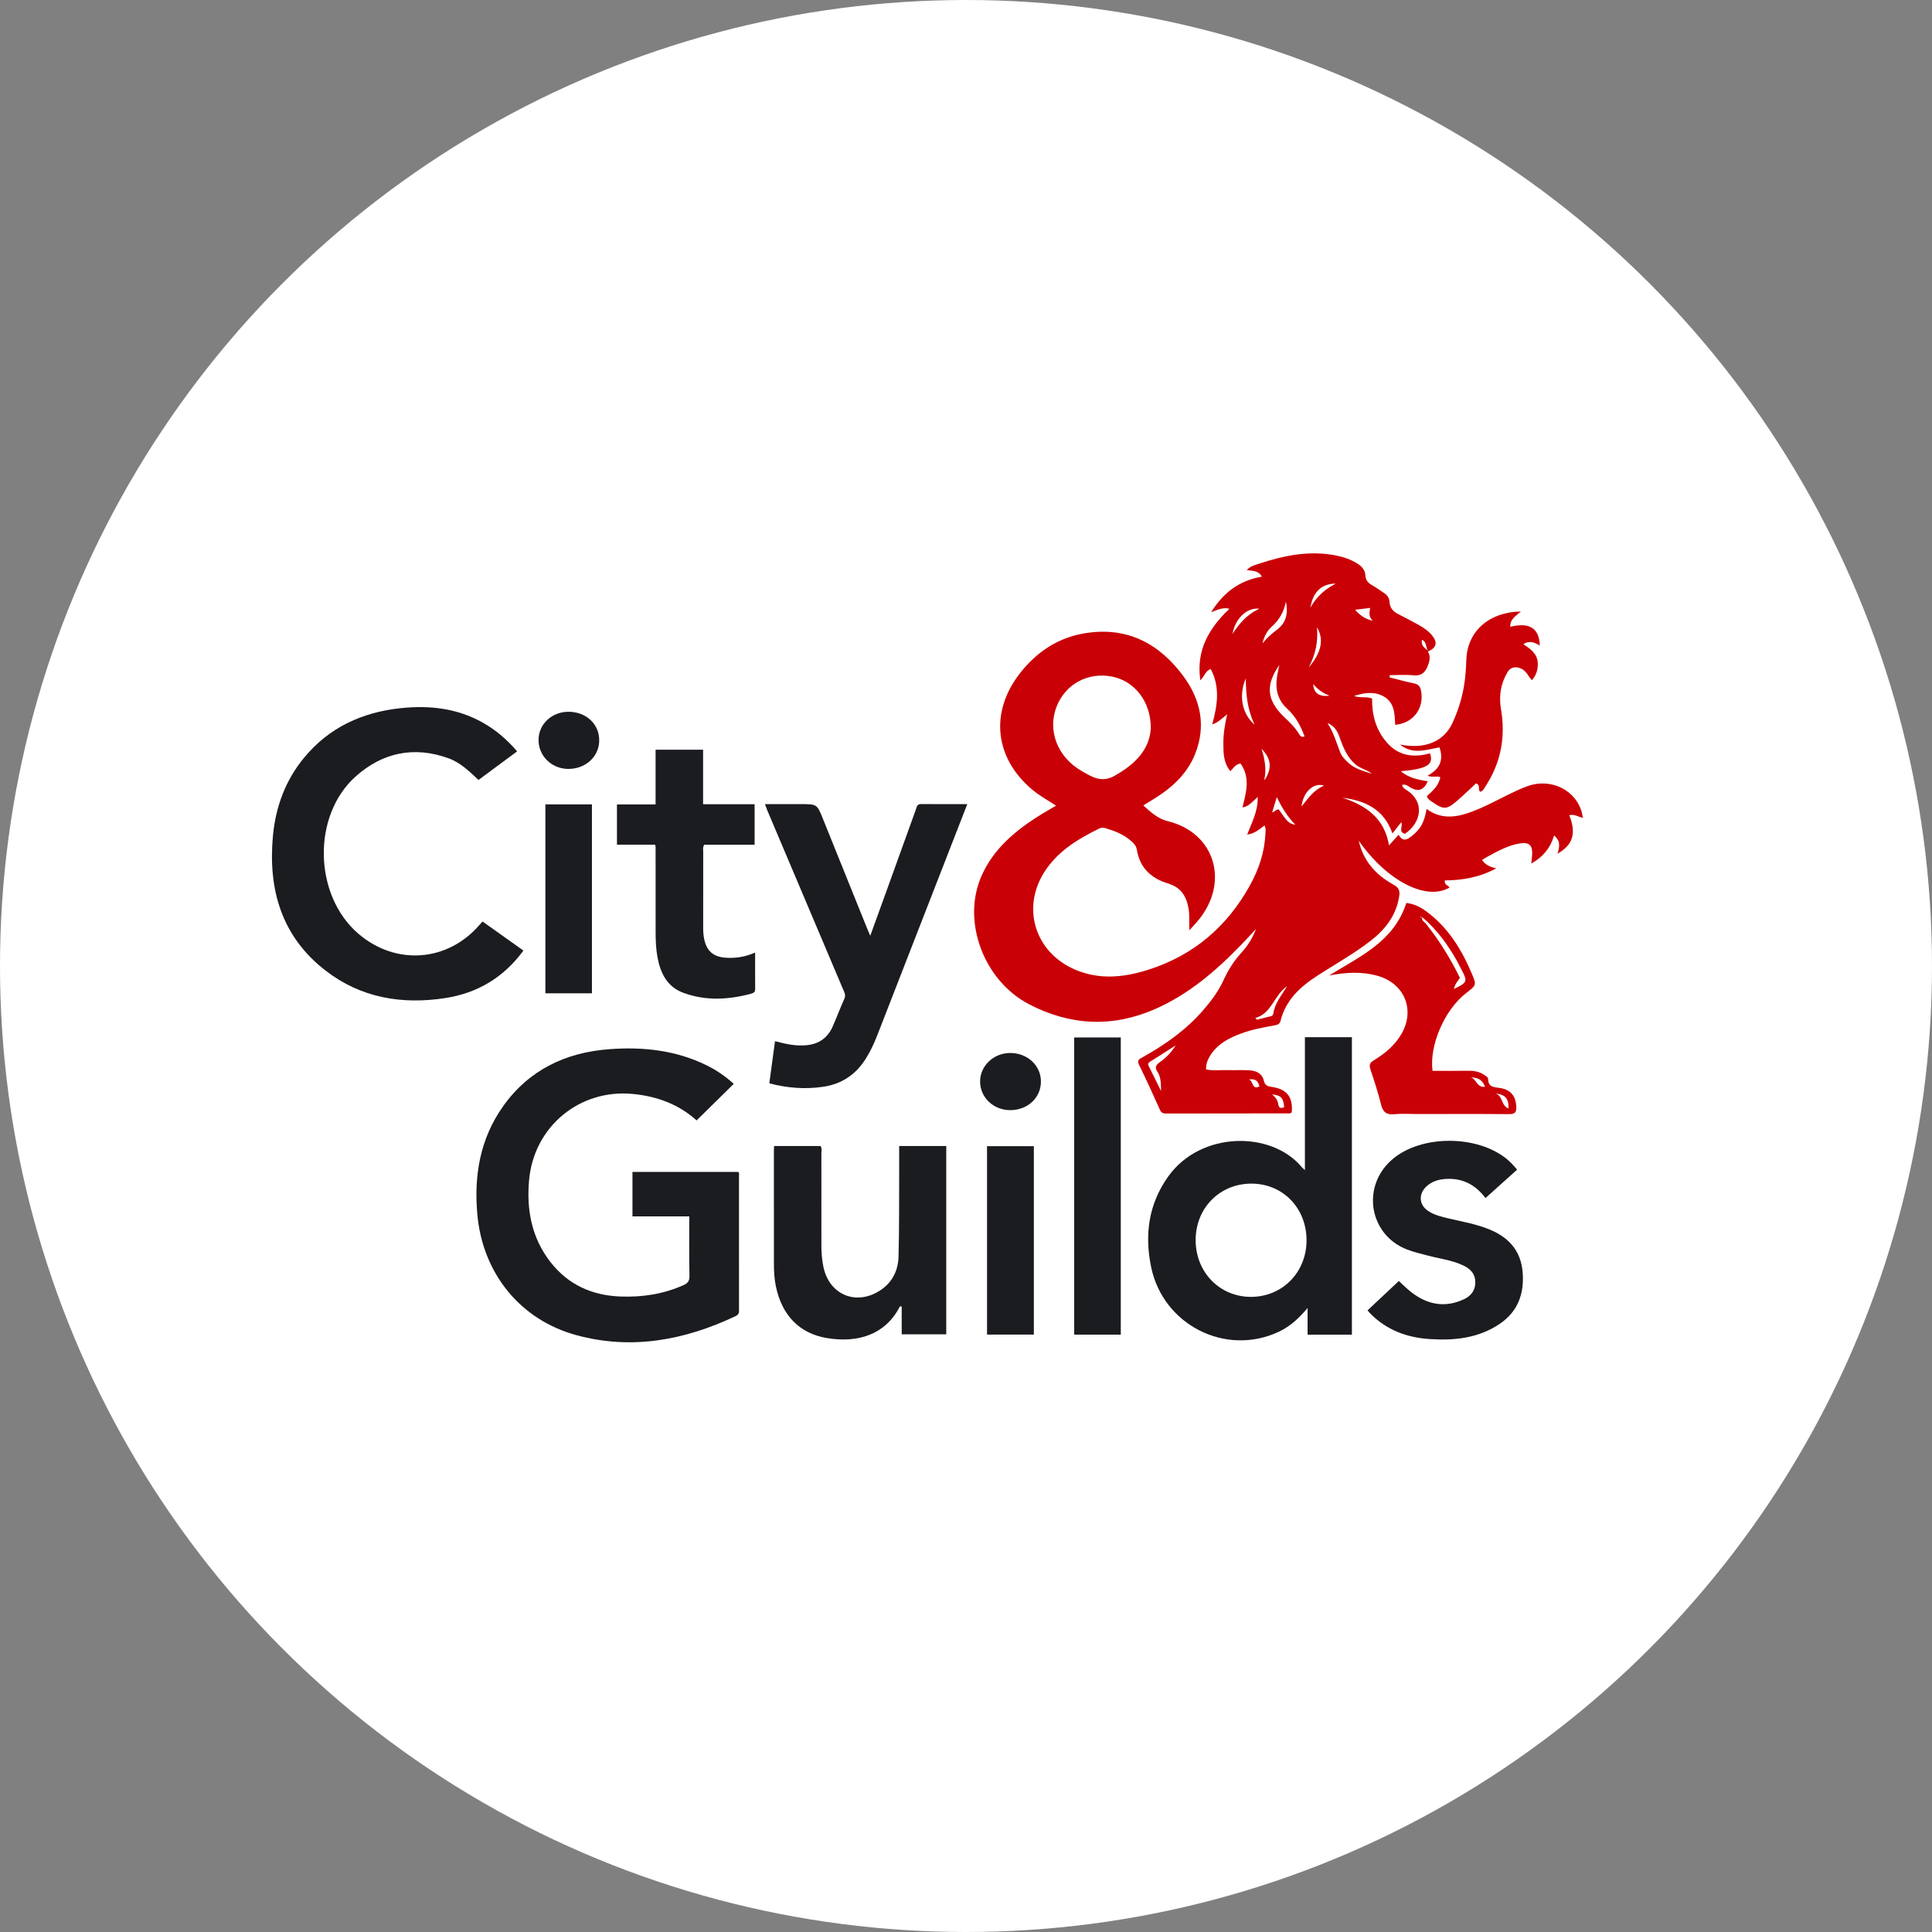 <?xml version="1.0" encoding="utf-8"?>
<!-- Generator: Adobe Illustrator 16.0.0, SVG Export Plug-In . SVG Version: 6.00 Build 0)  -->
<!DOCTYPE svg PUBLIC "-//W3C//DTD SVG 1.1//EN" "http://www.w3.org/Graphics/SVG/1.1/DTD/svg11.dtd">
<svg version="1.1" id="Layer_1" xmlns="http://www.w3.org/2000/svg" xmlns:xlink="http://www.w3.org/1999/xlink" x="0px" y="0px"
	 width="850.394px" height="850.394px" viewBox="-0.002 0 850.394 850.394" enable-background="new -0.002 0 850.394 850.394"
	 xml:space="preserve">
<rect x="-0.002" y="0" width="850.394" height="850.394" fill="#808080" stroke="none"/>
<circle fill="#FFFFFF" cx="425.195" cy="425.198" r="425.197"/>
<g>
	<g>
		<path fill="#C90005" d="M617.151,345.51c0.165,1.176,1.185,1.745,1.974,2.249c8.132,5.187,6.548,14.269-0.701,19.24
			c-3.133-0.74-0.777-3.316-1.646-5.096c-1.25,1.596-2.384,3.042-3.878,4.944c-3.773-10.699-12.021-14.498-22.034-15.716
			c10.323,3.377,18.527,8.892,20.525,20.983c1.58-1.767,2.808-3.135,4.208-4.698c1.985,3.418,3.947,2.105,6.097,0.334
			c3.618-2.986,5.165-5.63,6.247-11.706c5.959,4.478,12.27,3.9,18.71,1.661c3.363-1.168,6.585-2.641,9.773-4.202
			c5.156-2.524,10.195-5.302,15.575-7.346c11.25-4.27,23.37,2.468,24.686,13.805c-1.997-0.369-3.786-1.796-5.932-1.107
			c3.142,7.977,1.629,13.054-5.235,16.928c0.955-2.897,1.494-5.619-1.465-8.041c-1.636,5.538-4.906,9.457-10.046,12.38
			c0.159-1.646,0.346-2.928,0.398-4.213c0.154-3.799-1.349-5.254-5.117-4.716c-5.38,0.768-10.019,3.469-14.717,5.972
			c-0.73,0.388-1.415,0.862-2.246,1.374c1.408,2.119,3.456,3.016,6.262,3.681c-7.376,4.004-14.916,5.242-22.653,5.313
			c-0.249,2.007,1.486,2.129,2.12,3.103c-10.172,6.096-27.684-2.917-40-20.621c1.996,8.952,7.527,15.077,15.217,19.313
			c2.356,1.298,3.001,2.585,2.608,5.137c-1.306,8.523-6.159,14.689-12.729,19.755c-7.291,5.62-15.326,10.127-23.055,15.083
			c-7.692,4.932-14.111,10.76-16.444,20.001c-0.394,1.555-1.447,1.81-2.737,2.041c-4.837,0.869-9.681,1.764-14.314,3.447
			c-5.442,1.976-10.499,4.54-13.781,9.629c-1.205,1.867-2.028,3.848-1.959,6.326c3.272,0.626,6.488,0.195,9.674,0.279
			c3.031,0.082,6.071-0.084,9.098,0.064c3.116,0.154,5.901,1.251,6.678,4.617c0.484,2.097,1.65,2.441,3.454,2.702
			c6.703,0.977,9.372,4.45,8.822,11.188c-0.681,0.688-1.559,0.471-2.368,0.472c-17.576,0.026-35.154,0.035-52.729,0.063
			c-1.306,0.001-2.247-0.097-2.922-1.617c-2.954-6.675-6.028-13.3-9.225-19.862c-0.985-2.02,0.15-2.496,1.513-3.255
			c9.912-5.518,19.104-11.968,26.614-20.6c3.58-4.119,6.856-8.477,9.118-13.445c2.011-4.413,4.527-8.391,7.798-11.976
			c2.746-3.014,4.959-6.448,6.446-10.43c-2.13,2.269-4.235,4.562-6.397,6.8c-11.171,11.567-23.243,21.966-38.16,28.474
			c-18.755,8.181-37.34,7.187-55.317-2.185c-20.092-10.476-29.673-36.596-20.968-56.408c5.072-11.549,14.202-19.429,24.562-26.065
			c2.629-1.685,5.362-3.208,8.287-4.945c-3.688-2.405-7.349-4.393-10.542-7.087c-16.418-13.833-18.718-33.851-5.544-50.934
			c7.337-9.513,16.854-15.934,28.891-17.883c18.51-2.997,32.707,4.541,43.369,19.1c7.525,10.278,9.926,21.82,5.021,34.086
			c-3.519,8.798-10.201,14.855-18.093,19.728c-1.492,0.923-2.987,1.836-4.705,2.894c3.374,2.995,6.318,5.837,10.784,6.931
			c21.026,5.15,27.442,27.339,12.919,44.234c-0.939,1.096-1.938,2.143-3.416,3.77c-0.169-3.606,0.146-6.475-0.33-9.307
			c-0.932-5.539-3.212-9.525-9.191-11.321c-7.216-2.166-12.354-6.846-13.609-14.84c-0.328-2.078-1.957-3.401-3.522-4.638
			c-2.92-2.306-6.336-3.6-9.843-4.684c-1.002-0.31-2.059-0.53-3.067-0.036c-8.988,4.387-17.483,9.457-23.381,17.855
			c-11.417,16.256-5.438,36.761,12.94,44.435c10.627,4.437,21.266,3.307,31.9-0.073c20.001-6.357,34.767-19.033,44.828-37.286
			c3.816-6.924,6.328-14.33,6.721-22.32c0.059-1.209,0.339-2.47-0.397-3.907c-2.256,1.701-4.345,3.629-7.609,3.996
			c2.021-5.308,4.793-10.223,4.635-16.53c-2.287,1.953-3.761,4.131-6.73,4.612c1.686-6.606,3.535-13.193-0.837-19.344
			c-2.215,0.288-3.085,2.01-4.474,3.379c-3.041-3.703-3.07-7.943-3.077-12.193c-0.006-4.143,0.598-8.225,1.679-12.848
			c-2.361,1.814-3.882,3.614-6.59,4.43c2.276-8.272,3.57-16.376-0.652-24.335c-2.348,0.729-2.616,3.048-4.577,4.94
			c-1.918-13.315,3.796-22.872,12.796-31.479c-2.886-0.792-5.093,0.486-8.056,1.505c5.499-8.784,12.594-13.99,22.331-15.641
			c-1.487-2.855-4.126-2.411-6.632-2.944c1.577-1.677,3.498-2.146,5.287-2.734c11.132-3.666,22.416-5.994,34.195-3.601
			c3.207,0.65,6.248,1.708,9.047,3.413c1.97,1.198,3.552,2.884,3.668,5.179c0.118,2.334,1.245,3.516,3.102,4.536
			c1.733,0.951,3.308,2.181,4.983,3.242c1.501,0.952,2.456,2.161,2.551,4.037c0.13,2.522,1.512,4.19,3.76,5.315
			c3.175,1.587,6.313,3.25,9.407,4.991c2.093,1.179,4.063,2.576,5.603,4.474c2.508,3.096,1.917,5.44-1.884,7.032
			c1.131,1.837,0.882,3.72,0.202,5.658c-1.094,3.114-2.647,5.22-6.529,4.824c-3.457-0.354-6.977-0.074-10.469-0.074
			c-0.015,0.33-0.026,0.66-0.037,0.992c3.587,0.897,7.146,1.919,10.77,2.644c1.988,0.396,2.722,1.429,3.07,3.298
			c1.448,7.702-3.486,14.287-11.418,14.918c-0.185-5.049-0.267-10.259-5.754-12.854c-4.096-1.938-8.231-1.115-12.309,0.143
			c2.501,1.054,5.187,0.106,7.937,1.149c-0.158,7.076,1.615,13.713,6.405,19.277c5.202,6.045,11.843,6.86,19.055,4.835
			c1.786,5.019-1.256,6.85-12.855,7.894c3.565,2.945,7.672,3.79,11.881,4.387c-1.631,3.854-4.069,4.75-7.389,2.921
			c-1.213-0.667-2.313-1.814-3.933-1.292c0,0.001-0.081-0.046-0.081-0.046L617.151,345.51z M559.977,481.698l-0.08-0.016L560,481.74
			c1.316,1.189,2.414,2.49,2.663,4.351c0.238,1.766,1.252,1.87,2.612,1.203C564.775,483.095,563.899,482.185,559.977,481.698z
			 M603.848,340.57c0.168,0.021,0.337,0.041,0.503,0.063c-0.048,0.07-0.097,0.139-0.145,0.207c-0.134-0.098-0.27-0.196-0.403-0.296
			c-2.167-1.767-5.03-2.234-7.204-4.116c-3.399-2.941-5.085-6.737-6.556-10.807c-0.992-2.743-1.891-5.73-5.741-7.37
			c2.851,4.392,3.955,8.781,5.621,12.948c0.75,1.874,2.168,3.235,3.642,4.603C596.5,338.531,600.235,339.386,603.848,340.57z
			 M506.529,320.534c0.077-11.716-7.129-20.737-16.944-22.706c-10.65-2.139-20.639,3.247-24.527,13.223
			c-4.107,10.534,0.423,22.218,11.01,28.292c4.5,2.582,8.695,5.378,14.43,2.181C499.538,336.484,506.021,330.002,506.529,320.534z
			 M574.208,324.132c-1.683-4.734-4.051-8.906-7.73-12.285c-3.938-3.615-5.149-8.229-4.467-13.402
			c0.24-1.841,0.696-3.655,1.108-5.754c-6.222,8.912-5.539,15.579,2.084,22.877c2.412,2.31,4.846,4.617,6.615,7.508
			C572.309,323.879,572.836,324.739,574.208,324.132z M511.064,480.251c-0.12-3.077,0.049-6.073-1.643-8.572
			c-1.22-1.805-0.614-2.958,1.014-4.102c2.58-1.813,4.87-3.948,7.036-7.433c-4.273,2.737-7.729,5.001-11.242,7.169
			c-0.768,0.476-1.068,0.967-0.702,1.719C507.349,472.784,509.215,476.514,511.064,480.251z M566.005,264.781
			c-0.835,4.417-2.864,8.075-6.269,11.086c-2.158,1.909-3.379,4.528-4.068,7.359c1.848-2.295,3.993-4.249,6.317-5.978
			C566.326,274.026,567.011,269.697,566.005,264.781z M548.365,298.609c-3.256,7.456-1.729,15.569,3.843,20.356
			C549.01,312.243,548.389,305.507,548.365,298.609z M552.528,448.085c0.247,0.245,0.494,0.493,0.741,0.739
			c1.482-0.37,2.981-0.678,4.439-1.127c1.025-0.32,2.552-0.131,2.765-1.593c0.651-4.51,3.549-7.9,6.041-11.976
			C560.655,438.131,559.863,446.073,552.528,448.085z M570.162,363.018c-3.674-3.763-6.02-7.775-8.177-12.138
			c-0.666,2.2-1.328,4.401-2.028,6.712c1.2-0.254,1.747-1.496,2.94-1.265C566.836,362.006,567.311,362.467,570.162,363.018z
			 M576.068,293.757c5.563-6.459,6.823-12.376,3.596-17.661C580.26,282.509,579.036,288.034,576.068,293.757z M554.355,267.947
			c-5.704-0.723-10.787,4.643-11.834,11.058C545.432,274.624,548.631,270.539,554.355,267.947z M587.917,256.879
			c-6.192,0.064-10.001,3.587-11.1,10.521C579.582,262.495,583.305,259.297,587.917,256.879z M555.273,329.598
			c0.391,1.366,0.759,2.406,0.988,3.477c0.713,3.354,1.032,6.724,0.223,10.115c0.09-0.015,0.176-0.03,0.267-0.045
			C559.959,338.148,559.572,333.932,555.273,329.598z M582.819,345.797c-4.878-1.513-9.271,3.081-9.94,9.19
			C575.929,351.227,578.351,347.648,582.819,345.797z M603.126,267.581c-2.449,0.299-4.393,0.537-6.681,0.816
			c2.325,2.64,4.74,4.208,7.813,4.814C602.602,271.773,602.572,269.996,603.126,267.581z M585.19,306.208
			c-2.94-1.14-5.19-2.717-7.159-5.112C578.179,305.048,580.687,306.826,585.19,306.208z M549.634,475.192
			c2.081,0.223,1.205,4.742,4.696,3.037C553.843,475.712,552.351,474.626,549.634,475.192z M628.592,286.382
			c-1.193-1.328-0.426-3.792-2.705-4.775C625.407,284.154,627.057,285.263,628.592,286.382z"/>
		<path fill="#1B1C20" d="M322.965,477.074c-5.569,5.479-10.918,10.744-16.346,16.086c-7.993-7.176-17.486-10.619-28.1-11.646
			c-23.372-2.261-43.537,14.362-45.638,37.929c-1.171,13.137,1.12,25.439,9.435,36.098c7.783,9.974,18.315,14.664,30.722,15.136
			c9.59,0.367,18.964-1.029,27.83-5.017c1.777-0.799,2.646-1.76,2.602-3.969c-0.178-8.657-0.074-17.318-0.074-26.284
			c-8.438,0-16.638,0-25.009,0c0-6.635,0-12.966,0-19.558c15.506,0,31.007,0,46.573,0c0.544,0.551,0.313,1.318,0.314,2.021
			c0.012,19.349,0.011,38.697,0.012,58.045c0,1.326,0.232,2.573-1.455,3.371c-22.42,10.62-45.729,15.021-70.041,8.425
			c-24.954-6.771-41.357-27.37-43.683-53.14c-1.543-17.104,1.185-33.227,11.227-47.468c11.378-16.139,27.629-23.873,46.921-25.295
			c14.748-1.089,29.241,0.434,42.777,7.113C315.26,471.008,319.158,473.604,322.965,477.074z"/>
		<path fill="#1B1C20" d="M574.367,515.03c0-10.359,0-19.947,0-29.537c0-9.602,0-19.205,0-28.963c7.021,0,13.78,0,20.688,0
			c0,43.7,0,87.247,0,130.938c-6.506,0-12.843,0-19.508,0c0-3.967,0-7.848,0-11.727c-3.65,4.325-7.512,7.991-12.499,10.364
			c-23.385,11.136-51.149-2.835-56.391-28.501c-2.906-14.225-1.091-27.66,7.536-39.742c14.329-20.067,45.383-20.185,58.771-4.161
			C573.214,513.999,573.527,514.241,574.367,515.03z M575.086,545.812c-0.059-14.201-10.542-24.881-24.366-24.825
			c-14.005,0.06-24.565,10.913-24.443,25.119c0.12,14.09,10.813,24.856,24.563,24.729
			C564.641,570.708,575.146,559.868,575.086,545.812z"/>
		<path fill="#1B1C20" d="M212.395,405.605c6.037,4.294,11.959,8.506,17.994,12.799c-8.684,11.844-20.176,18.691-34.306,20.896
			c-19.176,2.99-37.292-0.072-52.859-12.139c-19.293-14.954-25.257-35.618-23.104-59.114c1.169-12.756,5.432-24.45,13.661-34.452
			c11.034-13.416,25.617-20.092,42.611-21.887c12.511-1.322,24.635-0.01,35.856,6.229c5.801,3.226,10.798,7.438,15.368,12.789
			c-5.717,4.23-11.301,8.364-16.996,12.579c-4.053-3.804-8.014-7.666-13.203-9.542c-15.146-5.476-29.028-2.554-40.835,7.977
			c-19.315,17.227-18.53,52.319,1.104,69.212c16.437,14.144,39.263,12.5,53.362-3.841
			C211.447,406.647,211.861,406.2,212.395,405.605z"/>
		<path fill="#1B1C20" d="M338.614,476.849c0.847-6.242,1.668-12.294,2.517-18.562c4.756,1.263,9.181,2.236,13.856,1.782
			c5.576-0.54,9.36-3.303,11.563-8.311c1.767-4.013,3.297-8.131,5.097-12.128c0.784-1.741-0.075-3.029-0.666-4.425
			c-11.068-26.163-22.156-52.319-33.233-78.479c-0.317-0.748-0.574-1.521-1.047-2.779c5.489,0,10.664-0.001,15.84,0
			c7.053,0.001,7.07-0.005,9.688,6.48c6.451,15.979,12.883,31.965,19.328,47.947c0.377,0.937,0.788,1.857,1.493,3.514
			c2.247-6.19,4.253-11.695,6.242-17.209c4.606-12.765,9.198-25.536,13.814-38.299c0.403-1.115,0.495-2.479,2.299-2.464
			c6.65,0.059,13.302,0.023,20.356,0.023c-3.286,8.438-6.421,16.481-9.551,24.525c-10.041,25.787-20.08,51.574-30.12,77.361
			c-1.365,3.511-2.972,6.901-4.968,10.105c-4.345,6.978-10.563,11.192-18.69,12.409C354.496,479.533,346.643,478.95,338.614,476.849
			z"/>
		<path fill="#1B1C20" d="M395.78,504.421c7.002,0,13.756,0,20.726,0c0,27.586,0,55.151,0,82.897c-6.44,0-12.885,0-19.61,0
			c0-4.131,0-8.24,0-12.195c-0.683-0.359-0.822-0.029-0.954,0.219c-6.346,12.114-18.267,15.875-31.869,13.643
			c-12.187-2-19.972-10.065-22.593-22.954c-0.671-3.298-0.835-6.642-0.838-9.993c-0.02-16.634-0.012-33.269-0.008-49.901
			c0-0.513,0.055-1.022,0.094-1.711c6.861,0,13.612,0,20.415,0c0.77,0.988,0.391,2.185,0.393,3.291
			c0.029,13.392,0.03,26.782,0.011,40.174c-0.003,3.36,0.211,6.705,0.933,9.979c2.733,12.412,14.904,17.078,25.437,9.775
			c5.038-3.493,7.41-8.634,7.575-14.474c0.349-12.335,0.227-24.682,0.288-37.023C395.796,512.296,395.78,508.446,395.78,504.421z"/>
		<path fill="#1B1C20" d="M601.934,576.782c4.605-4.324,9.153-8.594,13.779-12.938c1.979,1.786,3.707,3.577,5.663,5.07
			c7.028,5.369,14.666,6.81,22.899,3.015c3.16-1.458,5.128-3.896,5.107-7.583c-0.019-3.597-2.093-5.754-5.099-7.237
			c-4.94-2.433-10.403-3.011-15.634-4.409c-3.123-0.834-6.305-1.548-9.31-2.705c-16.438-6.34-20.206-27.08-7.168-39.09
			c13.074-12.041,40.236-11.597,52.868,0.88c0.887,0.875,1.671,1.851,2.745,3.047c-4.642,4.169-9.185,8.252-13.926,12.511
			c-4.24-5.649-9.709-8.657-16.709-8.454c-3.533,0.104-6.844,0.941-9.469,3.501c-3.441,3.357-2.999,8.068,1.006,10.683
			c2.763,1.806,5.933,2.536,9.092,3.276c6.198,1.451,12.499,2.516,18.407,5.05c8.281,3.553,13.317,9.492,14.034,18.711
			c0.729,9.347-2.098,17.17-10.053,22.568c-9.372,6.361-19.971,7.454-30.928,6.722c-10.044-0.669-18.954-3.968-26.125-11.285
			C602.755,577.745,602.431,577.341,601.934,576.782z"/>
		<path fill="#1B1C20" d="M288.564,329.99c7.261,0,13.92,0,20.907,0c0,7.996,0,15.884,0,23.992c7.711,0,15.095,0,22.681,0
			c0,6.017,0,11.81,0,17.838c-7.521,0-14.906,0-22.174,0c-0.757,1.183-0.447,2.255-0.45,3.261
			c-0.029,10.979-0.02,21.956-0.02,32.935c0,1.882,0.078,3.747,0.497,5.604c1.123,4.965,3.994,7.509,9.117,7.904
			c4.422,0.344,8.711-0.235,13.256-2.247c0,5.607-0.022,10.886,0.017,16.164c0.01,1.43-1.007,1.74-1.997,2.005
			c-9.899,2.627-19.826,3.149-29.583-0.436c-7.149-2.627-10.107-8.61-11.415-15.654c-0.69-3.719-0.819-7.475-0.82-11.243
			c-0.002-12.44-0.004-24.882-0.013-37.324c0-0.201-0.091-0.406-0.233-0.996c-5.464,0-11.039,0-16.774,0c0-6.075,0-11.762,0-17.722
			c5.644,0,11.145,0,17.005,0C288.564,345.942,288.564,338.075,288.564,329.99z"/>
		<path fill="#C90005" d="M585.024,429.382c13.44-8.376,28.502-14.818,33.987-31.939c3.055,0.357,5.779,1.566,8.227,3.307
			c9.842,6.994,15.94,16.818,20.553,27.692c2.188,5.155,2.081,5.2-2.449,8.669c-9.407,7.204-16.303,22.986-14.795,34.229
			c5.147,0,10.341,0.064,15.532-0.027c2.472-0.045,4.801,0.285,6.898,1.619c0.781,0.496,2.024,1.214,2.026,1.834
			c0.011,4.146,2.976,3.688,5.687,4.206c4.488,0.855,6.515,3.683,6.729,8.162c0.112,2.367-0.556,3.288-3.145,3.266
			c-13.487-0.124-26.977-0.05-40.465-0.044c-3.347,0.001-6.717-0.258-10.029,0.07c-3.407,0.339-5.034-0.801-5.867-4.161
			c-1.307-5.259-2.983-10.436-4.718-15.575c-0.672-1.992-0.178-2.965,1.535-4.003c4.861-2.949,9.183-6.521,12.113-11.54
			c6.162-10.551,1.414-22.224-10.354-25.585C599.345,427.524,592.234,427.974,585.024,429.382z M647.24,474.242l-0.077-0.095
			l0.036,0.071c2.628,0.351,2.732,4.636,6.455,4.147C652.432,474.989,650.086,474.224,647.24,474.242z M626.051,403.711
			c-0.3-0.043-0.601-0.087-1.056-0.153c0.48,0.523,0.79,0.333,1.099,0.099c-0.607,1.481,0.781,2.002,1.432,2.811
			c5.972,7.403,10.907,15.442,15.069,23.953c-1.045,1.577-2.31,2.898-2.628,4.891c5.919-2.847,6.099-3.35,3.272-8.61
			c-0.591-1.099-1.121-2.232-1.722-3.326C637.452,415.964,632.478,409.263,626.051,403.711z M657.606,481.274
			c3.956,0.17,2.883,5.402,6.365,6.631C664.17,483.364,662.346,481.556,657.606,481.274z"/>
		<path fill="#1B1C20" d="M493.329,587.444c-6.884,0-13.63,0-20.514,0c0-43.629,0-87.082,0-130.803c6.827,0,13.554,0,20.514,0
			C493.329,500.108,493.329,543.629,493.329,587.444z"/>
		<path fill="#C90005" d="M669.437,269.162c-2.328,2.056-4.859,3.422-4.666,6.727c8.469-2.108,12.776,0.644,12.989,8.265
			c-2.244-1.312-4.486-2.461-7.222-0.575c3.182,2.085,6.261,4.217,6.342,8.492c0.051,2.693-0.629,5.08-2.6,7.315
			c-1.65-1.694-2.312-3.841-4.408-4.93c-2.404-1.25-4.877-0.996-6.258,1.297c-3.063,5.096-3.939,10.536-2.936,16.395
			c2.083,12.144,0.002,23.498-6.777,33.885c-0.61,0.935-1.035,2.072-2.334,2.493c-1.28-0.866,0.328-3.052-1.906-3.686
			c-2.577,2.383-5.244,4.97-8.043,7.408c-4.871,4.245-6.117,4.28-11.381,0.617c-0.837-0.582-1.769-1.116-2.192-2.392
			c2.497-2.334,5.259-4.621,5.911-8.409c-1.771-0.687-3.594,0.307-5.583-0.646c5.016-2.705,7.29-6.514,5.221-12.45
			c-5.738,0.996-11.721,3.39-17.358-1.26c10.873,2.196,19.238-1.238,23.04-9.405c2.347-5.039,4.059-10.307,5.022-15.796
			c0.691-3.922,0.992-7.879,1.105-11.859C645.782,277.279,656.133,269.31,669.437,269.162z"/>
		<path fill="#1B1C20" d="M240.057,354.064c6.942,0,13.609,0,20.491,0c0,27.721,0,55.376,0,83.148c-6.82,0-13.581,0-20.491,0
			C240.057,409.512,240.057,381.939,240.057,354.064z"/>
		<path fill="#1B1C20" d="M455.06,587.424c-6.97,0-13.723,0-20.609,0c0-27.692,0-55.188,0-82.935c6.772,0,13.6,0,20.609,0
			C455.06,532.046,455.06,559.62,455.06,587.424z"/>
		<path fill="#1B1C20" d="M250.59,313.297c7.765,0.188,13.377,5.724,13.151,12.977c-0.218,7.082-6.371,12.417-14.028,12.166
			c-7.19-0.235-12.761-5.907-12.667-12.899C237.14,318.545,243.143,313.117,250.59,313.297z"/>
		<path fill="#1B1C20" d="M444.786,488.647c-7.389,0.057-13.315-5.471-13.386-12.49c-0.071-6.95,5.886-12.651,13.242-12.673
			c7.493-0.024,13.428,5.403,13.531,12.373C458.281,483.041,452.479,488.583,444.786,488.647z"/>
		<polygon fill="#FFFFFF" points="560.001,481.74 559.897,481.684 559.976,481.695 		"/>
		<polygon fill="#FFFFFF" points="647.199,474.219 647.163,474.148 647.24,474.24 		"/>
	</g>
</g>
</svg>
